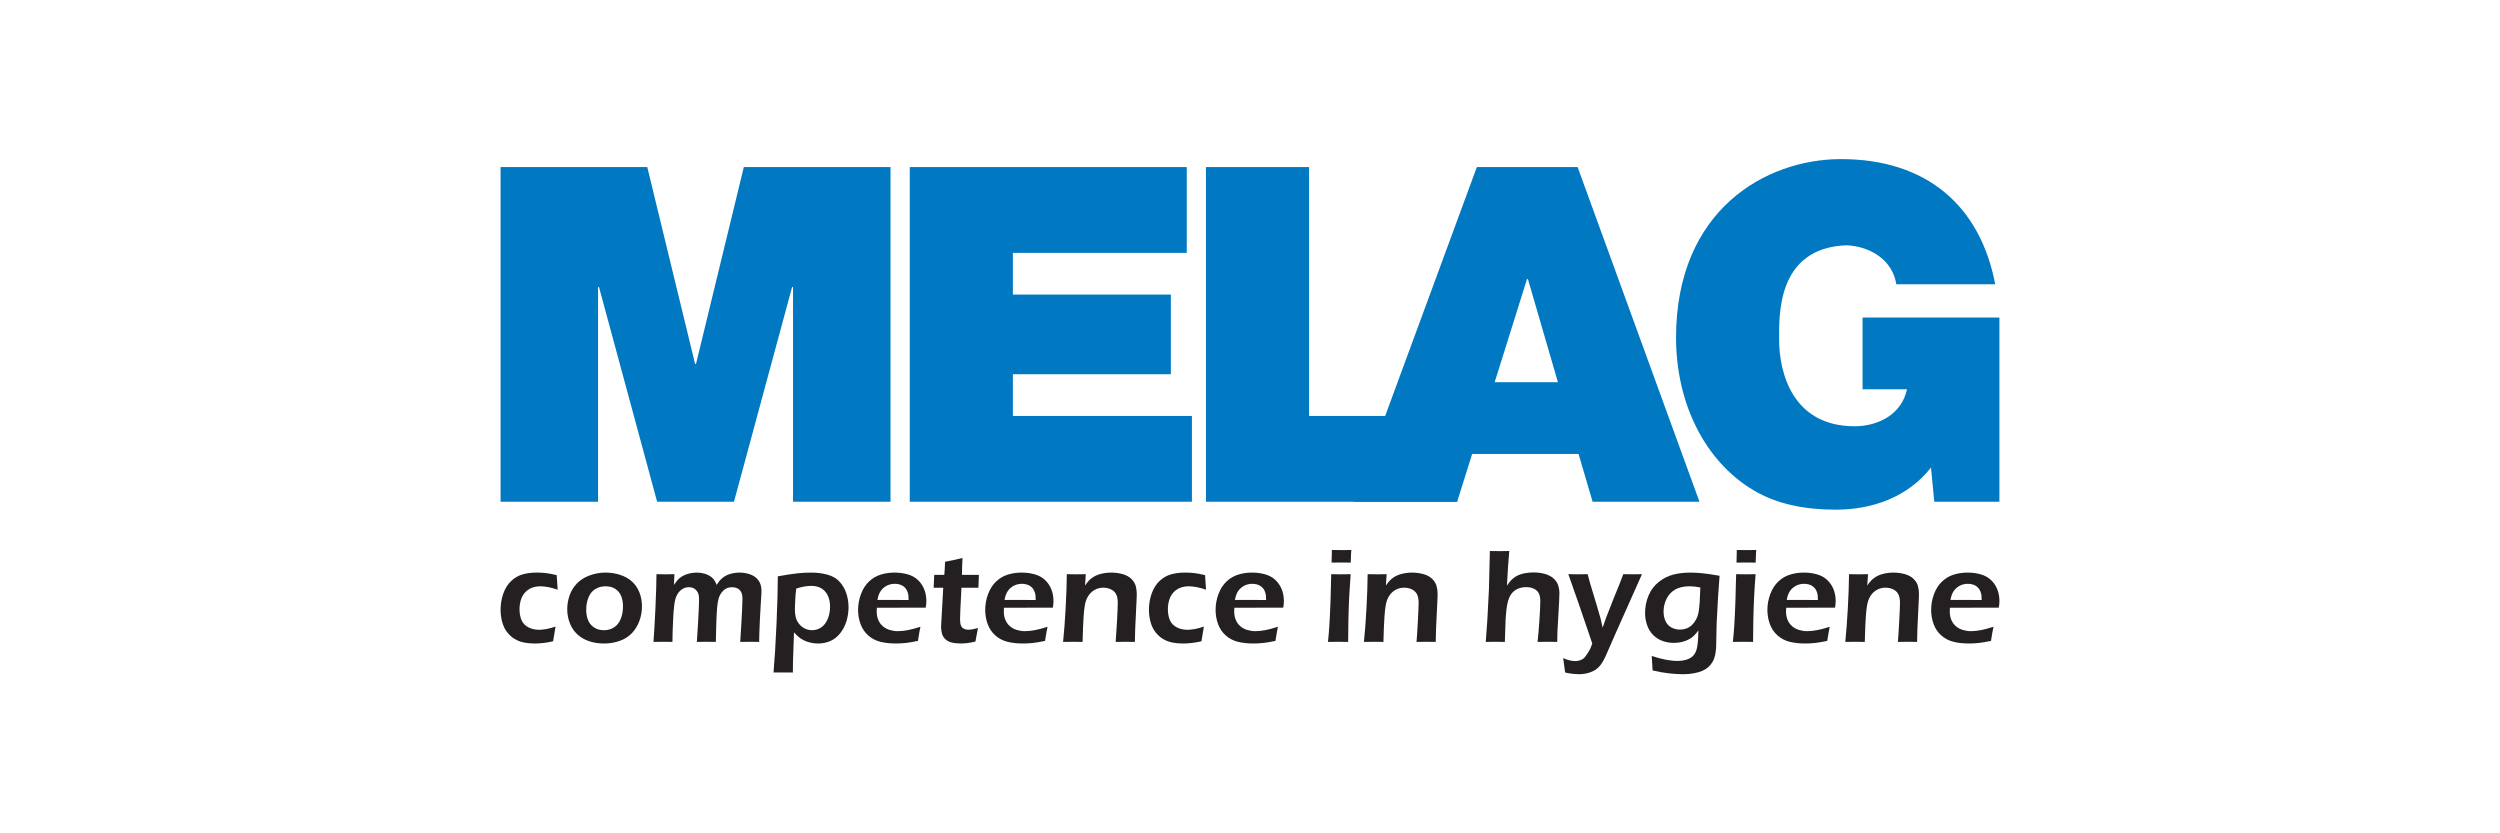 <?xml version="1.0" encoding="utf-8"?>
<!-- Generator: Adobe Illustrator 16.0.3, SVG Export Plug-In . SVG Version: 6.00 Build 0)  -->
<!DOCTYPE svg PUBLIC "-//W3C//DTD SVG 1.1//EN" "http://www.w3.org/Graphics/SVG/1.1/DTD/svg11.dtd">
<svg version="1.1" id="Vrstva_1" xmlns="http://www.w3.org/2000/svg" xmlns:xlink="http://www.w3.org/1999/xlink" x="0px" y="0px"
	 width="300px" height="100px" viewBox="0 0 300 100" enable-background="new 0 0 300 100" xml:space="preserve">
<g>
	<defs>
		<rect id="SVGID_1_" width="300" height="100"/>
	</defs>
	<clipPath id="SVGID_2_">
		<use xlink:href="#SVGID_1_"  overflow="visible"/>
	</clipPath>
	<path clip-path="url(#SVGID_2_)" fill="#241F21" d="M66.663,75.187c-0.028,0.218-0.069,0.465-0.121,0.741
		c-0.055,0.275-0.112,0.617-0.171,1.026c-0.76,0.178-1.511,0.267-2.25,0.267c-0.432,0-0.847-0.04-1.247-0.12
		c-0.399-0.08-0.77-0.221-1.114-0.428c-0.345-0.205-0.645-0.476-0.907-0.813c-0.261-0.334-0.456-0.74-0.587-1.216
		c-0.13-0.478-0.196-0.97-0.196-1.476c0-0.671,0.108-1.314,0.325-1.934c0.216-0.617,0.531-1.121,0.947-1.514
		s0.878-0.657,1.388-0.799c0.507-0.143,1.075-0.212,1.698-0.212c0.347,0,0.704,0.021,1.072,0.061
		c0.369,0.04,0.801,0.122,1.305,0.246l0.114,1.744c-0.792-0.271-1.485-0.406-2.075-0.406c-0.361,0-0.704,0.061-1.026,0.183
		c-0.323,0.123-0.599,0.316-0.829,0.58c-0.233,0.265-0.398,0.57-0.497,0.916c-0.097,0.347-0.148,0.702-0.148,1.063
		c0,0.507,0.079,0.945,0.238,1.315c0.156,0.371,0.426,0.658,0.809,0.859c0.382,0.204,0.82,0.304,1.308,0.304
		c0.24,0,0.53-0.028,0.873-0.09C65.915,75.425,66.28,75.324,66.663,75.187"/>
	<path clip-path="url(#SVGID_2_)" fill="#241F21" d="M72.664,70.354c-0.462,0-0.876,0.113-1.24,0.34
		c-0.364,0.227-0.636,0.563-0.813,1.013c-0.178,0.448-0.267,0.935-0.267,1.463c0,0.464,0.072,0.878,0.22,1.241
		c0.146,0.362,0.383,0.656,0.717,0.879c0.331,0.224,0.726,0.337,1.183,0.337c0.469,0,0.879-0.116,1.231-0.349
		c0.356-0.231,0.621-0.573,0.799-1.025c0.178-0.448,0.266-0.946,0.266-1.49c0-0.442-0.07-0.845-0.206-1.207
		c-0.139-0.363-0.371-0.653-0.698-0.873C73.528,70.465,73.131,70.354,72.664,70.354 M72.664,68.711c0.613,0,1.201,0.092,1.762,0.275
		c0.563,0.184,1.039,0.456,1.429,0.814c0.392,0.36,0.687,0.8,0.885,1.318c0.197,0.52,0.294,1.067,0.294,1.642
		c0,0.609-0.102,1.194-0.311,1.758c-0.207,0.565-0.508,1.056-0.902,1.468c-0.395,0.412-0.885,0.721-1.475,0.927
		c-0.589,0.205-1.215,0.308-1.882,0.308c-0.618,0-1.206-0.092-1.76-0.274c-0.559-0.185-1.035-0.461-1.428-0.828
		s-0.693-0.814-0.899-1.344c-0.205-0.525-0.308-1.077-0.308-1.652c0-0.586,0.094-1.146,0.281-1.679
		c0.186-0.531,0.478-1.007,0.874-1.423c0.398-0.415,0.904-0.736,1.522-0.967C71.364,68.826,72.003,68.711,72.664,68.711"/>
	<path clip-path="url(#SVGID_2_)" fill="#241F21" d="M78.417,77.029c0.074-0.905,0.152-2.259,0.236-4.06
		c0.083-1.802,0.123-3.157,0.123-4.068c0.454,0.012,0.822,0.017,1.103,0.017c0.327,0,0.676-0.005,1.053-0.017l-0.061,1.288
		c0.168-0.252,0.324-0.454,0.467-0.611c0.14-0.156,0.322-0.303,0.545-0.435c0.224-0.134,0.486-0.239,0.787-0.315
		c0.3-0.078,0.611-0.116,0.929-0.116c0.24,0,0.471,0.021,0.696,0.067c0.222,0.044,0.426,0.109,0.61,0.192
		c0.184,0.081,0.341,0.176,0.472,0.282c0.129,0.107,0.239,0.226,0.33,0.355c0.091,0.13,0.19,0.324,0.295,0.58
		c0.118-0.187,0.227-0.343,0.324-0.467c0.098-0.126,0.23-0.255,0.396-0.389c0.164-0.133,0.349-0.244,0.552-0.336
		c0.203-0.089,0.431-0.16,0.683-0.211c0.254-0.052,0.517-0.075,0.789-0.075c0.464,0,0.899,0.075,1.311,0.227
		c0.41,0.151,0.734,0.392,0.967,0.719c0.235,0.327,0.352,0.735,0.352,1.22c0,0.256-0.019,0.631-0.057,1.127
		c-0.036,0.495-0.081,1.304-0.135,2.424c-0.052,1.123-0.082,1.989-0.086,2.602c-0.39-0.011-0.733-0.016-1.032-0.016
		c-0.35,0-0.765,0.005-1.239,0.016c0.048-0.688,0.093-1.406,0.134-2.156l0.096-1.831c0.025-0.463,0.038-0.855,0.038-1.175
		c0-0.381-0.06-0.666-0.178-0.863c-0.121-0.195-0.272-0.333-0.457-0.416c-0.184-0.083-0.39-0.125-0.618-0.125
		c-0.242,0-0.458,0.045-0.653,0.137c-0.195,0.091-0.377,0.237-0.544,0.44c-0.168,0.204-0.298,0.439-0.388,0.709
		c-0.089,0.271-0.156,0.649-0.2,1.137c-0.042,0.488-0.075,1.129-0.102,1.923L85.9,77.029c-0.442-0.011-0.809-0.016-1.103-0.016
		c-0.293,0-0.684,0.005-1.175,0.016c0.038-0.409,0.091-1.249,0.161-2.516c0.069-1.269,0.105-2.123,0.105-2.565
		c0-0.234-0.021-0.433-0.057-0.595c-0.037-0.163-0.113-0.317-0.228-0.464c-0.113-0.146-0.248-0.255-0.404-0.324
		c-0.154-0.068-0.331-0.103-0.534-0.103c-0.371,0-0.698,0.123-0.98,0.367c-0.283,0.244-0.49,0.571-0.617,0.981
		c-0.132,0.409-0.227,1.208-0.286,2.394c-0.06,1.186-0.089,2.126-0.089,2.824c-0.487-0.011-0.856-0.016-1.105-0.016
		C79.305,77.014,78.917,77.019,78.417,77.029"/>
	<path clip-path="url(#SVGID_2_)" fill="#241F21" d="M95.547,70.629c-0.039,0.287-0.066,0.536-0.082,0.743l-0.05,0.885
		c-0.021,0.386-0.031,0.667-0.031,0.849c0,0.322,0.032,0.635,0.098,0.933c0.068,0.298,0.202,0.572,0.401,0.823
		c0.202,0.249,0.439,0.438,0.714,0.57c0.275,0.13,0.56,0.193,0.854,0.193c0.405,0,0.776-0.114,1.11-0.345
		c0.333-0.232,0.592-0.572,0.773-1.021c0.181-0.446,0.274-0.923,0.274-1.431c0-0.558-0.101-1.032-0.302-1.418
		c-0.2-0.386-0.469-0.667-0.805-0.842s-0.719-0.264-1.144-0.264C96.801,70.306,96.198,70.413,95.547,70.629 M92.824,80.698
		c0.131-1.486,0.25-3.413,0.355-5.776c0.106-2.366,0.159-4.287,0.159-5.763c1.013-0.18,1.797-0.301,2.35-0.36
		c0.555-0.059,1.107-0.088,1.657-0.088c0.721,0,1.379,0.086,1.978,0.256c0.601,0.169,1.08,0.454,1.44,0.855
		c0.36,0.399,0.626,0.862,0.8,1.389c0.173,0.528,0.261,1.079,0.261,1.656c0,0.579-0.085,1.139-0.248,1.677
		c-0.167,0.538-0.418,1.022-0.759,1.45c-0.341,0.429-0.736,0.741-1.187,0.934c-0.452,0.194-0.942,0.294-1.475,0.294
		c-0.314,0-0.624-0.038-0.931-0.113c-0.308-0.074-0.577-0.172-0.808-0.296c-0.231-0.121-0.421-0.245-0.572-0.37
		c-0.148-0.126-0.338-0.314-0.566-0.564l-0.119,3.478l-0.008,0.544c-0.007,0.069-0.008,0.335-0.008,0.799
		c-0.491-0.005-0.869-0.008-1.135-0.008L92.824,80.698z"/>
	<path clip-path="url(#SVGID_2_)" fill="#241F21" d="M105.288,71.99l3.743,0.008c0-0.254-0.008-0.442-0.024-0.565
		c-0.015-0.121-0.052-0.261-0.108-0.418c-0.055-0.156-0.132-0.294-0.228-0.413c-0.096-0.12-0.208-0.219-0.337-0.298
		c-0.127-0.081-0.275-0.142-0.445-0.185c-0.166-0.042-0.347-0.063-0.539-0.063c-0.223,0-0.44,0.035-0.651,0.104
		c-0.212,0.069-0.404,0.169-0.58,0.304c-0.176,0.132-0.319,0.281-0.427,0.445c-0.11,0.164-0.191,0.322-0.246,0.474
		C105.393,71.532,105.34,71.735,105.288,71.99 M110.452,75.212c-0.072,0.313-0.171,0.879-0.3,1.693
		c-0.574,0.123-1.06,0.208-1.454,0.251c-0.393,0.041-0.79,0.064-1.189,0.064c-0.7,0-1.324-0.069-1.874-0.207
		c-0.55-0.14-1.036-0.394-1.451-0.762c-0.415-0.37-0.722-0.825-0.918-1.362c-0.197-0.538-0.296-1.103-0.296-1.692
		c0-0.654,0.115-1.29,0.345-1.904c0.229-0.614,0.55-1.116,0.963-1.509c0.414-0.391,0.884-0.668,1.412-0.831
		c0.525-0.162,1.079-0.242,1.653-0.242c0.543,0,1.061,0.067,1.551,0.204c0.491,0.136,0.902,0.358,1.236,0.666
		c0.333,0.31,0.589,0.68,0.767,1.114c0.179,0.436,0.267,0.918,0.267,1.451c0,0.249-0.027,0.507-0.08,0.775l-5.862,0.007
		c-0.013,0.197-0.017,0.352-0.017,0.47c0,0.356,0.061,0.683,0.183,0.981c0.123,0.297,0.302,0.551,0.536,0.756
		c0.236,0.208,0.515,0.36,0.84,0.459c0.325,0.098,0.644,0.147,0.961,0.147c0.366,0,0.765-0.04,1.194-0.121
		C109.348,75.541,109.859,75.404,110.452,75.212"/>
	<path clip-path="url(#SVGID_2_)" fill="#241F21" d="M117.357,75.361c-0.065,0.293-0.167,0.834-0.307,1.628
		c-0.446,0.101-0.797,0.165-1.053,0.19c-0.256,0.027-0.495,0.04-0.718,0.04c-0.395,0-0.747-0.037-1.057-0.11
		c-0.311-0.075-0.569-0.207-0.77-0.396c-0.203-0.188-0.34-0.409-0.412-0.663c-0.071-0.253-0.108-0.514-0.108-0.786
		c0-0.068,0.003-0.162,0.007-0.279c0.008-0.116,0.029-0.494,0.065-1.134l0.184-3.32h-1.151c0.025-0.321,0.05-0.836,0.071-1.544
		h1.207c0.033-0.311,0.065-0.835,0.096-1.578l0.945-0.186c0.196-0.037,0.577-0.126,1.143-0.264c-0.038,0.721-0.06,1.396-0.065,2.027
		h2.032c-0.038,0.719-0.057,1.234-0.057,1.544h-2.036c-0.113,2.167-0.168,3.421-0.168,3.76c0,0.331,0.036,0.586,0.108,0.768
		c0.071,0.181,0.187,0.312,0.346,0.391c0.159,0.08,0.33,0.121,0.511,0.121c0.134,0,0.272-0.012,0.418-0.033
		C116.734,75.516,116.991,75.458,117.357,75.361"/>
	<path clip-path="url(#SVGID_2_)" fill="#241F21" d="M120.54,71.99l3.744,0.008c0-0.254-0.008-0.442-0.023-0.565
		c-0.015-0.121-0.053-0.261-0.108-0.418c-0.057-0.156-0.134-0.294-0.228-0.413c-0.097-0.12-0.207-0.219-0.336-0.298
		c-0.128-0.081-0.275-0.142-0.444-0.185c-0.168-0.042-0.349-0.063-0.541-0.063c-0.223,0-0.44,0.035-0.652,0.104
		c-0.211,0.069-0.404,0.169-0.578,0.304c-0.178,0.132-0.321,0.281-0.43,0.445c-0.108,0.164-0.19,0.322-0.243,0.474
		C120.647,71.532,120.594,71.735,120.54,71.99 M125.703,75.212c-0.069,0.313-0.168,0.879-0.297,1.693
		c-0.577,0.123-1.061,0.208-1.454,0.251c-0.395,0.041-0.793,0.064-1.19,0.064c-0.698,0-1.322-0.069-1.873-0.207
		c-0.552-0.14-1.036-0.394-1.451-0.762c-0.415-0.37-0.721-0.825-0.918-1.362c-0.198-0.538-0.295-1.103-0.295-1.692
		c0-0.654,0.114-1.29,0.344-1.904c0.228-0.614,0.548-1.116,0.962-1.509c0.413-0.391,0.882-0.668,1.41-0.831
		c0.528-0.162,1.08-0.242,1.656-0.242c0.544,0,1.061,0.067,1.551,0.204c0.489,0.136,0.903,0.358,1.236,0.666
		c0.333,0.31,0.588,0.68,0.767,1.114c0.178,0.436,0.267,0.918,0.267,1.451c0,0.249-0.026,0.507-0.08,0.775l-5.864,0.007
		c-0.011,0.197-0.017,0.352-0.017,0.47c0,0.356,0.063,0.683,0.185,0.981c0.123,0.297,0.301,0.551,0.537,0.756
		c0.232,0.208,0.515,0.36,0.837,0.459c0.326,0.098,0.647,0.147,0.963,0.147c0.366,0,0.764-0.04,1.195-0.121
		C124.603,75.541,125.114,75.404,125.703,75.212"/>
	<path clip-path="url(#SVGID_2_)" fill="#241F21" d="M127.572,77.029c0.123-1.21,0.223-2.567,0.305-4.075
		c0.085-1.508,0.129-2.858,0.14-4.053c0.492,0.012,0.882,0.017,1.176,0.017c0.346,0,0.712-0.005,1.1-0.017l-0.088,1.36
		c0.165-0.235,0.312-0.421,0.434-0.56c0.126-0.14,0.288-0.274,0.481-0.408c0.194-0.133,0.403-0.239,0.623-0.319
		c0.22-0.08,0.468-0.144,0.743-0.192c0.274-0.049,0.56-0.07,0.859-0.07c0.474,0,0.927,0.06,1.361,0.179
		c0.436,0.121,0.785,0.311,1.052,0.571c0.266,0.261,0.44,0.545,0.527,0.854c0.084,0.31,0.128,0.639,0.128,0.984
		c0,0.143-0.009,0.373-0.025,0.687l-0.165,3.492c-0.022,0.484-0.034,1.001-0.039,1.55c-0.421-0.011-0.781-0.016-1.08-0.016
		c-0.404,0-0.813,0.005-1.223,0.016c0.041-0.464,0.094-1.271,0.157-2.426c0.063-1.152,0.093-1.916,0.093-2.288
		c0-0.421-0.065-0.758-0.198-1.014c-0.132-0.254-0.34-0.449-0.618-0.581c-0.28-0.133-0.58-0.2-0.906-0.2
		c-0.317,0-0.616,0.063-0.891,0.185c-0.278,0.122-0.516,0.301-0.718,0.533c-0.213,0.24-0.378,0.535-0.496,0.887
		c-0.121,0.374-0.212,0.987-0.27,1.845c-0.052,0.761-0.094,1.782-0.126,3.06c-0.412-0.011-0.781-0.016-1.111-0.016
		C128.46,77.014,128.051,77.019,127.572,77.029"/>
	<path clip-path="url(#SVGID_2_)" fill="#241F21" d="M144.464,75.187c-0.028,0.218-0.067,0.465-0.121,0.741
		c-0.055,0.275-0.112,0.617-0.17,1.026c-0.762,0.178-1.512,0.267-2.251,0.267c-0.431,0-0.847-0.04-1.247-0.12
		c-0.399-0.08-0.77-0.221-1.113-0.428c-0.344-0.205-0.646-0.476-0.907-0.813c-0.261-0.334-0.457-0.74-0.588-1.216
		c-0.129-0.478-0.195-0.97-0.195-1.476c0-0.671,0.109-1.314,0.324-1.934c0.217-0.617,0.531-1.121,0.947-1.514
		s0.88-0.657,1.388-0.799c0.511-0.143,1.075-0.212,1.699-0.212c0.348,0,0.705,0.021,1.072,0.061c0.368,0.04,0.802,0.122,1.303,0.246
		l0.117,1.744c-0.794-0.271-1.484-0.406-2.075-0.406c-0.363,0-0.706,0.061-1.028,0.183c-0.321,0.123-0.599,0.316-0.829,0.58
		c-0.231,0.265-0.396,0.57-0.495,0.916c-0.099,0.347-0.15,0.702-0.15,1.063c0,0.507,0.081,0.945,0.238,1.315
		c0.156,0.371,0.426,0.658,0.809,0.859c0.384,0.204,0.82,0.304,1.31,0.304c0.238,0,0.53-0.028,0.873-0.09
		C143.72,75.425,144.082,75.324,144.464,75.187"/>
	<path clip-path="url(#SVGID_2_)" fill="#241F21" d="M148.188,71.99l3.744,0.008c0-0.254-0.009-0.442-0.022-0.565
		c-0.019-0.121-0.053-0.261-0.109-0.418c-0.056-0.156-0.132-0.294-0.228-0.413c-0.098-0.12-0.207-0.219-0.337-0.298
		c-0.127-0.081-0.274-0.142-0.443-0.185c-0.168-0.042-0.35-0.063-0.54-0.063c-0.225,0-0.442,0.035-0.653,0.104
		c-0.21,0.069-0.404,0.169-0.578,0.304c-0.178,0.132-0.319,0.281-0.429,0.445c-0.109,0.164-0.192,0.322-0.244,0.474
		C148.295,71.532,148.241,71.735,148.188,71.99 M153.352,75.212c-0.07,0.313-0.17,0.879-0.299,1.693
		c-0.577,0.123-1.061,0.208-1.454,0.251c-0.395,0.041-0.792,0.064-1.191,0.064c-0.696,0-1.32-0.069-1.873-0.207
		c-0.55-0.14-1.035-0.394-1.449-0.762c-0.416-0.37-0.722-0.825-0.919-1.362c-0.198-0.538-0.295-1.103-0.295-1.692
		c0-0.654,0.113-1.29,0.344-1.904c0.228-0.614,0.549-1.116,0.962-1.509c0.414-0.391,0.882-0.668,1.412-0.831
		c0.527-0.162,1.079-0.242,1.654-0.242c0.544,0,1.061,0.067,1.552,0.204c0.488,0.136,0.899,0.358,1.234,0.666
		c0.333,0.31,0.589,0.68,0.768,1.114c0.176,0.436,0.268,0.918,0.268,1.451c0,0.249-0.028,0.507-0.081,0.775l-5.864,0.007
		c-0.011,0.197-0.015,0.352-0.015,0.47c0,0.356,0.061,0.683,0.184,0.981c0.122,0.297,0.3,0.551,0.536,0.756
		c0.233,0.208,0.514,0.36,0.839,0.459c0.324,0.098,0.645,0.147,0.961,0.147c0.366,0,0.764-0.04,1.192-0.121
		C152.25,75.541,152.759,75.404,153.352,75.212"/>
	<path clip-path="url(#SVGID_2_)" fill="#241F21" d="M159.789,67.516c0.022-0.549,0.033-0.971,0.033-1.263v-0.257
		c0.483,0.011,0.877,0.017,1.181,0.017c0.416,0,0.801-0.006,1.159-0.017c-0.018,0.134-0.029,0.286-0.034,0.456l-0.039,1.063
		c-0.405-0.011-0.775-0.016-1.116-0.016C160.63,67.5,160.237,67.505,159.789,67.516 M159.36,77.029
		c0.079-0.799,0.134-1.468,0.165-2.006c0.054-0.853,0.101-1.834,0.139-2.949c0.04-1.113,0.067-2.171,0.084-3.173
		c0.52,0.012,0.911,0.017,1.172,0.017c0.239,0,0.625-0.005,1.161-0.017c-0.071,0.928-0.13,1.812-0.174,2.653
		c-0.046,0.842-0.077,1.807-0.099,2.893c-0.02,1.09-0.03,1.948-0.03,2.582c-0.484-0.011-0.873-0.016-1.165-0.016
		C160.335,77.014,159.918,77.019,159.36,77.029"/>
	<path clip-path="url(#SVGID_2_)" fill="#241F21" d="M163.673,77.029c0.123-1.21,0.225-2.567,0.307-4.075
		c0.081-1.508,0.128-2.858,0.139-4.053c0.489,0.012,0.882,0.017,1.174,0.017c0.348,0,0.716-0.005,1.104-0.017l-0.09,1.36
		c0.165-0.235,0.31-0.421,0.436-0.56c0.126-0.14,0.284-0.274,0.479-0.408c0.194-0.133,0.401-0.239,0.623-0.319
		c0.221-0.08,0.468-0.144,0.742-0.192c0.276-0.049,0.561-0.07,0.859-0.07c0.474,0,0.928,0.06,1.363,0.179
		c0.432,0.121,0.783,0.311,1.05,0.571s0.442,0.545,0.527,0.854c0.084,0.31,0.128,0.639,0.128,0.984c0,0.143-0.009,0.373-0.023,0.687
		l-0.167,3.492c-0.02,0.484-0.032,1.001-0.037,1.55c-0.423-0.011-0.781-0.016-1.081-0.016c-0.406,0-0.813,0.005-1.224,0.016
		c0.042-0.464,0.096-1.271,0.157-2.426c0.063-1.152,0.094-1.916,0.094-2.288c0-0.421-0.066-0.758-0.199-1.014
		c-0.134-0.254-0.338-0.449-0.617-0.581c-0.278-0.133-0.58-0.2-0.906-0.2c-0.317,0-0.616,0.063-0.892,0.185
		c-0.276,0.122-0.517,0.301-0.718,0.533c-0.213,0.24-0.376,0.535-0.494,0.887c-0.123,0.374-0.212,0.987-0.27,1.845
		c-0.054,0.761-0.095,1.782-0.128,3.06c-0.41-0.011-0.781-0.016-1.113-0.016C164.56,77.014,164.151,77.019,163.673,77.029"/>
	<path clip-path="url(#SVGID_2_)" fill="#241F21" d="M178.288,77.029l0.192-2.599l0.192-3.715l0.112-4.594
		c0.469,0.009,0.858,0.016,1.166,0.016c0.406,0,0.791-0.007,1.162-0.016l-0.148,1.9c-0.032,0.471-0.076,1.224-0.131,2.263
		c0.172-0.257,0.314-0.448,0.429-0.575c0.117-0.128,0.242-0.247,0.386-0.356c0.14-0.108,0.284-0.201,0.436-0.274
		c0.147-0.076,0.321-0.143,0.523-0.201c0.199-0.059,0.421-0.104,0.668-0.135c0.243-0.033,0.495-0.05,0.751-0.05
		c0.443,0,0.868,0.053,1.275,0.153c0.409,0.102,0.759,0.272,1.058,0.51c0.294,0.24,0.497,0.522,0.607,0.845
		c0.107,0.321,0.163,0.659,0.163,1.011c0,0.228-0.015,0.586-0.039,1.069l-0.196,3.492c-0.016,0.362-0.025,0.781-0.025,1.256
		c-0.431-0.011-0.812-0.016-1.142-0.016c-0.357,0-0.762,0.005-1.221,0.016c0.074-0.628,0.148-1.484,0.221-2.572
		c0.074-1.088,0.109-1.86,0.109-2.318c0-0.42-0.068-0.748-0.205-0.986c-0.136-0.236-0.334-0.413-0.6-0.526
		c-0.264-0.114-0.551-0.17-0.867-0.17c-0.403,0-0.761,0.069-1.07,0.215c-0.299,0.138-0.55,0.346-0.751,0.623
		c-0.165,0.229-0.306,0.555-0.416,0.981c-0.117,0.447-0.202,1.141-0.257,2.077c-0.025,0.453-0.056,1.346-0.089,2.677
		c-0.422-0.011-0.782-0.016-1.087-0.016C179.209,77.014,178.806,77.019,178.288,77.029"/>
	<path clip-path="url(#SVGID_2_)" fill="#241F21" d="M187.816,80.699c-0.097-0.8-0.174-1.375-0.233-1.729
		c0.512,0.238,0.995,0.358,1.449,0.358c0.139,0,0.278-0.018,0.423-0.052c0.143-0.034,0.276-0.083,0.4-0.148
		c0.079-0.041,0.16-0.103,0.244-0.181c0.082-0.081,0.196-0.229,0.339-0.439c0.146-0.214,0.27-0.423,0.378-0.63
		c0.081-0.175,0.169-0.395,0.257-0.662l-1.66-4.865l-1.214-3.449c0.558,0.011,0.962,0.016,1.207,0.016
		c0.281,0,0.65-0.005,1.111-0.016c0.112,0.442,0.215,0.825,0.312,1.15l0.76,2.512c0.235,0.772,0.402,1.354,0.504,1.743
		c0.063,0.257,0.139,0.596,0.224,1.017c0.158-0.485,0.298-0.881,0.413-1.185c0.207-0.555,0.497-1.295,0.869-2.223l0.775-1.911
		c0.139-0.341,0.28-0.709,0.422-1.104c0.479,0.011,0.842,0.016,1.094,0.016c0.229,0,0.612-0.005,1.149-0.016l-3.073,6.894
		l-1.334,3.042c-0.187,0.395-0.366,0.7-0.536,0.919c-0.136,0.186-0.29,0.345-0.454,0.479c-0.16,0.128-0.33,0.234-0.512,0.32
		c-0.229,0.106-0.477,0.191-0.743,0.254c-0.303,0.064-0.608,0.098-0.919,0.098c-0.175,0-0.42-0.017-0.733-0.048
		C188.421,80.826,188.114,80.773,187.816,80.699"/>
	<path clip-path="url(#SVGID_2_)" fill="#241F21" d="M204.04,70.496c-0.463-0.094-0.894-0.142-1.285-0.142
		c-0.693,0-1.264,0.127-1.717,0.381c-0.452,0.253-0.8,0.624-1.045,1.109c-0.244,0.484-0.366,1.002-0.366,1.546
		c0,0.398,0.074,0.772,0.223,1.116c0.149,0.345,0.382,0.604,0.698,0.78c0.316,0.177,0.667,0.266,1.049,0.266
		c0.271,0,0.525-0.045,0.763-0.129c0.235-0.086,0.449-0.217,0.641-0.393s0.362-0.397,0.508-0.657
		c0.146-0.262,0.252-0.557,0.313-0.886c0.061-0.328,0.106-0.739,0.139-1.233S204.018,71.173,204.04,70.496 M198.207,78.714
		c1.2,0.399,2.237,0.6,3.118,0.6c0.335,0,0.651-0.042,0.95-0.124c0.299-0.084,0.551-0.203,0.752-0.361
		c0.202-0.157,0.358-0.37,0.472-0.639c0.111-0.27,0.185-0.581,0.223-0.936c0.038-0.354,0.068-0.89,0.088-1.609
		c-0.207,0.281-0.393,0.502-0.56,0.658c-0.163,0.157-0.363,0.3-0.594,0.424c-0.231,0.125-0.501,0.227-0.812,0.304
		c-0.31,0.077-0.634,0.116-0.975,0.116c-0.468,0-0.915-0.074-1.334-0.221c-0.422-0.146-0.796-0.378-1.123-0.69
		c-0.328-0.314-0.578-0.71-0.747-1.188c-0.171-0.476-0.256-0.972-0.256-1.488c0-0.74,0.14-1.441,0.42-2.102
		c0.277-0.66,0.688-1.203,1.23-1.629c0.539-0.427,1.117-0.72,1.732-0.878c0.617-0.16,1.299-0.24,2.05-0.24
		c0.415,0,0.887,0.025,1.413,0.075c0.529,0.051,1.227,0.152,2.095,0.308l-0.181,2.531l-0.169,3.171l-0.063,2.869
		c-0.016,0.323-0.057,0.637-0.12,0.938c-0.065,0.299-0.164,0.571-0.303,0.813c-0.14,0.242-0.315,0.456-0.527,0.644
		c-0.214,0.186-0.455,0.336-0.725,0.449c-0.268,0.115-0.602,0.21-1,0.284c-0.396,0.074-0.819,0.112-1.274,0.112
		c-0.484,0-1.035-0.032-1.652-0.096c-0.619-0.065-1.293-0.185-2.023-0.36L198.207,78.714z"/>
	<path clip-path="url(#SVGID_2_)" fill="#241F21" d="M208.38,67.516c0.021-0.549,0.03-0.971,0.03-1.263v-0.257
		c0.485,0.011,0.88,0.017,1.182,0.017c0.416,0,0.803-0.006,1.159-0.017c-0.016,0.134-0.026,0.286-0.031,0.456l-0.041,1.063
		c-0.404-0.011-0.775-0.016-1.116-0.016S208.828,67.505,208.38,67.516 M207.949,77.029c0.08-0.799,0.135-1.468,0.167-2.006
		c0.053-0.853,0.099-1.834,0.138-2.949c0.041-1.113,0.067-2.171,0.083-3.173c0.521,0.012,0.912,0.017,1.174,0.017
		c0.237,0,0.624-0.005,1.161-0.017c-0.071,0.928-0.132,1.812-0.175,2.653c-0.045,0.842-0.078,1.807-0.099,2.893
		c-0.019,1.09-0.03,1.948-0.03,2.582c-0.485-0.011-0.872-0.016-1.166-0.016C208.926,77.014,208.51,77.019,207.949,77.029"/>
	<path clip-path="url(#SVGID_2_)" fill="#241F21" d="M214.404,71.99l3.745,0.008c0-0.254-0.008-0.442-0.024-0.565
		c-0.017-0.121-0.053-0.261-0.107-0.418c-0.058-0.156-0.135-0.294-0.229-0.413c-0.097-0.12-0.209-0.219-0.336-0.298
		c-0.128-0.081-0.277-0.142-0.444-0.185c-0.169-0.042-0.349-0.063-0.541-0.063c-0.223,0-0.44,0.035-0.651,0.104
		c-0.211,0.069-0.404,0.169-0.58,0.304c-0.176,0.132-0.319,0.281-0.428,0.445c-0.11,0.164-0.192,0.322-0.245,0.474
		C214.511,71.532,214.458,71.735,214.404,71.99 M219.567,75.212c-0.069,0.313-0.168,0.879-0.297,1.693
		c-0.577,0.123-1.062,0.208-1.454,0.251c-0.396,0.041-0.793,0.064-1.192,0.064c-0.697,0-1.322-0.069-1.872-0.207
		c-0.551-0.14-1.033-0.394-1.45-0.762c-0.416-0.37-0.722-0.825-0.918-1.362c-0.197-0.538-0.296-1.103-0.296-1.692
		c0-0.654,0.114-1.29,0.346-1.904c0.228-0.614,0.549-1.116,0.962-1.509c0.413-0.391,0.882-0.668,1.412-0.831
		c0.525-0.162,1.077-0.242,1.653-0.242c0.543,0,1.062,0.067,1.551,0.204c0.489,0.136,0.901,0.358,1.234,0.666
		c0.334,0.31,0.59,0.68,0.77,1.114c0.176,0.436,0.267,0.918,0.267,1.451c0,0.249-0.028,0.507-0.082,0.775l-5.862,0.007
		c-0.011,0.197-0.017,0.352-0.017,0.47c0,0.356,0.063,0.683,0.185,0.981c0.121,0.297,0.302,0.551,0.536,0.756
		c0.233,0.208,0.516,0.36,0.839,0.459c0.325,0.098,0.646,0.147,0.96,0.147c0.368,0,0.768-0.04,1.195-0.121
		C218.467,75.541,218.977,75.404,219.567,75.212"/>
	<path clip-path="url(#SVGID_2_)" fill="#241F21" d="M221.435,77.029c0.123-1.21,0.226-2.567,0.308-4.075
		c0.083-1.508,0.129-2.858,0.14-4.053c0.49,0.012,0.88,0.017,1.174,0.017c0.346,0,0.714-0.005,1.103-0.017l-0.089,1.36
		c0.163-0.235,0.309-0.421,0.435-0.56c0.126-0.14,0.286-0.274,0.479-0.408c0.194-0.133,0.403-0.239,0.623-0.319
		c0.223-0.08,0.469-0.144,0.745-0.192c0.274-0.049,0.561-0.07,0.857-0.07c0.476,0,0.928,0.06,1.362,0.179
		c0.435,0.121,0.783,0.311,1.051,0.571c0.266,0.261,0.441,0.545,0.526,0.854c0.086,0.31,0.129,0.639,0.129,0.984
		c0,0.143-0.008,0.373-0.023,0.687l-0.167,3.492c-0.021,0.484-0.032,1.001-0.037,1.55c-0.423-0.011-0.782-0.016-1.08-0.016
		c-0.406,0-0.813,0.005-1.225,0.016c0.043-0.464,0.096-1.271,0.158-2.426c0.062-1.152,0.093-1.916,0.093-2.288
		c0-0.421-0.065-0.758-0.199-1.014c-0.132-0.254-0.338-0.449-0.618-0.581c-0.278-0.133-0.58-0.2-0.902-0.2
		c-0.32,0-0.619,0.063-0.895,0.185c-0.277,0.122-0.514,0.301-0.718,0.533c-0.213,0.24-0.376,0.535-0.494,0.887
		c-0.123,0.374-0.212,0.987-0.271,1.845c-0.054,0.761-0.095,1.782-0.126,3.06c-0.412-0.011-0.782-0.016-1.112-0.016
		C222.325,77.014,221.915,77.019,221.435,77.029"/>
	<path clip-path="url(#SVGID_2_)" fill="#241F21" d="M234.053,71.99l3.745,0.008c0-0.254-0.01-0.442-0.024-0.565
		c-0.017-0.121-0.053-0.261-0.108-0.418c-0.056-0.156-0.133-0.294-0.229-0.413c-0.097-0.12-0.207-0.219-0.336-0.298
		c-0.127-0.081-0.274-0.142-0.444-0.185c-0.168-0.042-0.348-0.063-0.539-0.063c-0.224,0-0.442,0.035-0.653,0.104
		c-0.21,0.069-0.404,0.169-0.578,0.304c-0.178,0.132-0.319,0.281-0.429,0.445s-0.192,0.322-0.244,0.474
		C234.16,71.532,234.105,71.735,234.053,71.99 M239.217,75.212c-0.071,0.313-0.17,0.879-0.299,1.693
		c-0.577,0.123-1.062,0.208-1.454,0.251c-0.394,0.041-0.79,0.064-1.19,0.064c-0.697,0-1.321-0.069-1.873-0.207
		c-0.553-0.14-1.034-0.394-1.449-0.762c-0.415-0.37-0.723-0.825-0.918-1.362c-0.199-0.538-0.296-1.103-0.296-1.692
		c0-0.654,0.112-1.29,0.344-1.904c0.228-0.614,0.549-1.116,0.962-1.509c0.412-0.391,0.884-0.668,1.411-0.831
		c0.527-0.162,1.08-0.242,1.655-0.242c0.544,0,1.061,0.067,1.552,0.204c0.489,0.136,0.9,0.358,1.233,0.666
		c0.333,0.31,0.59,0.68,0.77,1.114c0.176,0.436,0.267,0.918,0.267,1.451c0,0.249-0.027,0.507-0.08,0.775l-5.863,0.007
		c-0.012,0.197-0.017,0.352-0.017,0.47c0,0.356,0.062,0.683,0.185,0.981c0.123,0.297,0.3,0.551,0.535,0.756
		c0.234,0.208,0.514,0.36,0.839,0.459c0.324,0.098,0.646,0.147,0.962,0.147c0.365,0,0.764-0.04,1.192-0.121
		C238.115,75.541,238.624,75.404,239.217,75.212"/>
</g>
<polygon fill="#0078C2" points="89.258,20.049 83.522,43.671 83.41,43.671 77.673,20.049 60.07,20.049 60.07,60.207 71.769,60.207 
	71.769,34.446 71.879,34.446 78.854,60.207 88.077,60.207 95.052,34.446 95.163,34.446 95.163,60.207 106.862,60.207 
	106.862,20.049 "/>
<polygon fill="#0078C2" points="109.172,20.049 109.172,60.207 143.029,60.207 143.029,49.914 121.545,49.914 121.545,44.906 
	140.499,44.906 140.499,35.346 121.545,35.346 121.545,30.342 142.41,30.342 142.41,20.049 "/>
<polygon fill="#0078C2" points="144.715,20.049 144.715,60.207 174.858,60.207 174.858,49.914 157.088,49.914 157.088,20.049 "/>
<path fill="#0078C2" d="M177.223,20.049L162.43,60.206h12.429l1.801-5.737h12.766l1.688,5.737h12.821l-14.621-40.157H177.223z
	 M183.24,33.491h0.111l3.599,12.373h-7.591L183.24,33.491z"/>
<g>
	<defs>
		<rect id="SVGID_3_" width="300" height="100"/>
	</defs>
	<clipPath id="SVGID_4_">
		<use xlink:href="#SVGID_3_"  overflow="visible"/>
	</clipPath>
	<path clip-path="url(#SVGID_4_)" fill="#0078C2" d="M232.113,60.205h7.817V38.104h-16.423v8.604h5.334
		c-0.619,2.979-3.422,4.443-6.288,4.443c-7.538,0-9.056-6.581-9.056-10.351c0-2.756-0.382-11.073,8.097-11.366
		c2.818,0.125,5.515,1.75,5.962,4.675h11.867c-1.799-9.449-8.268-15.017-18.501-15.017c-9.055,0-19.797,6.13-19.797,21.428
		c0,7.771,3.389,14.787,9.294,18.309c2.773,1.652,6.093,2.33,9.884,2.33c4.386,0,8.659-1.516,11.417-5.06L232.113,60.205z"/>
</g>
</svg>
